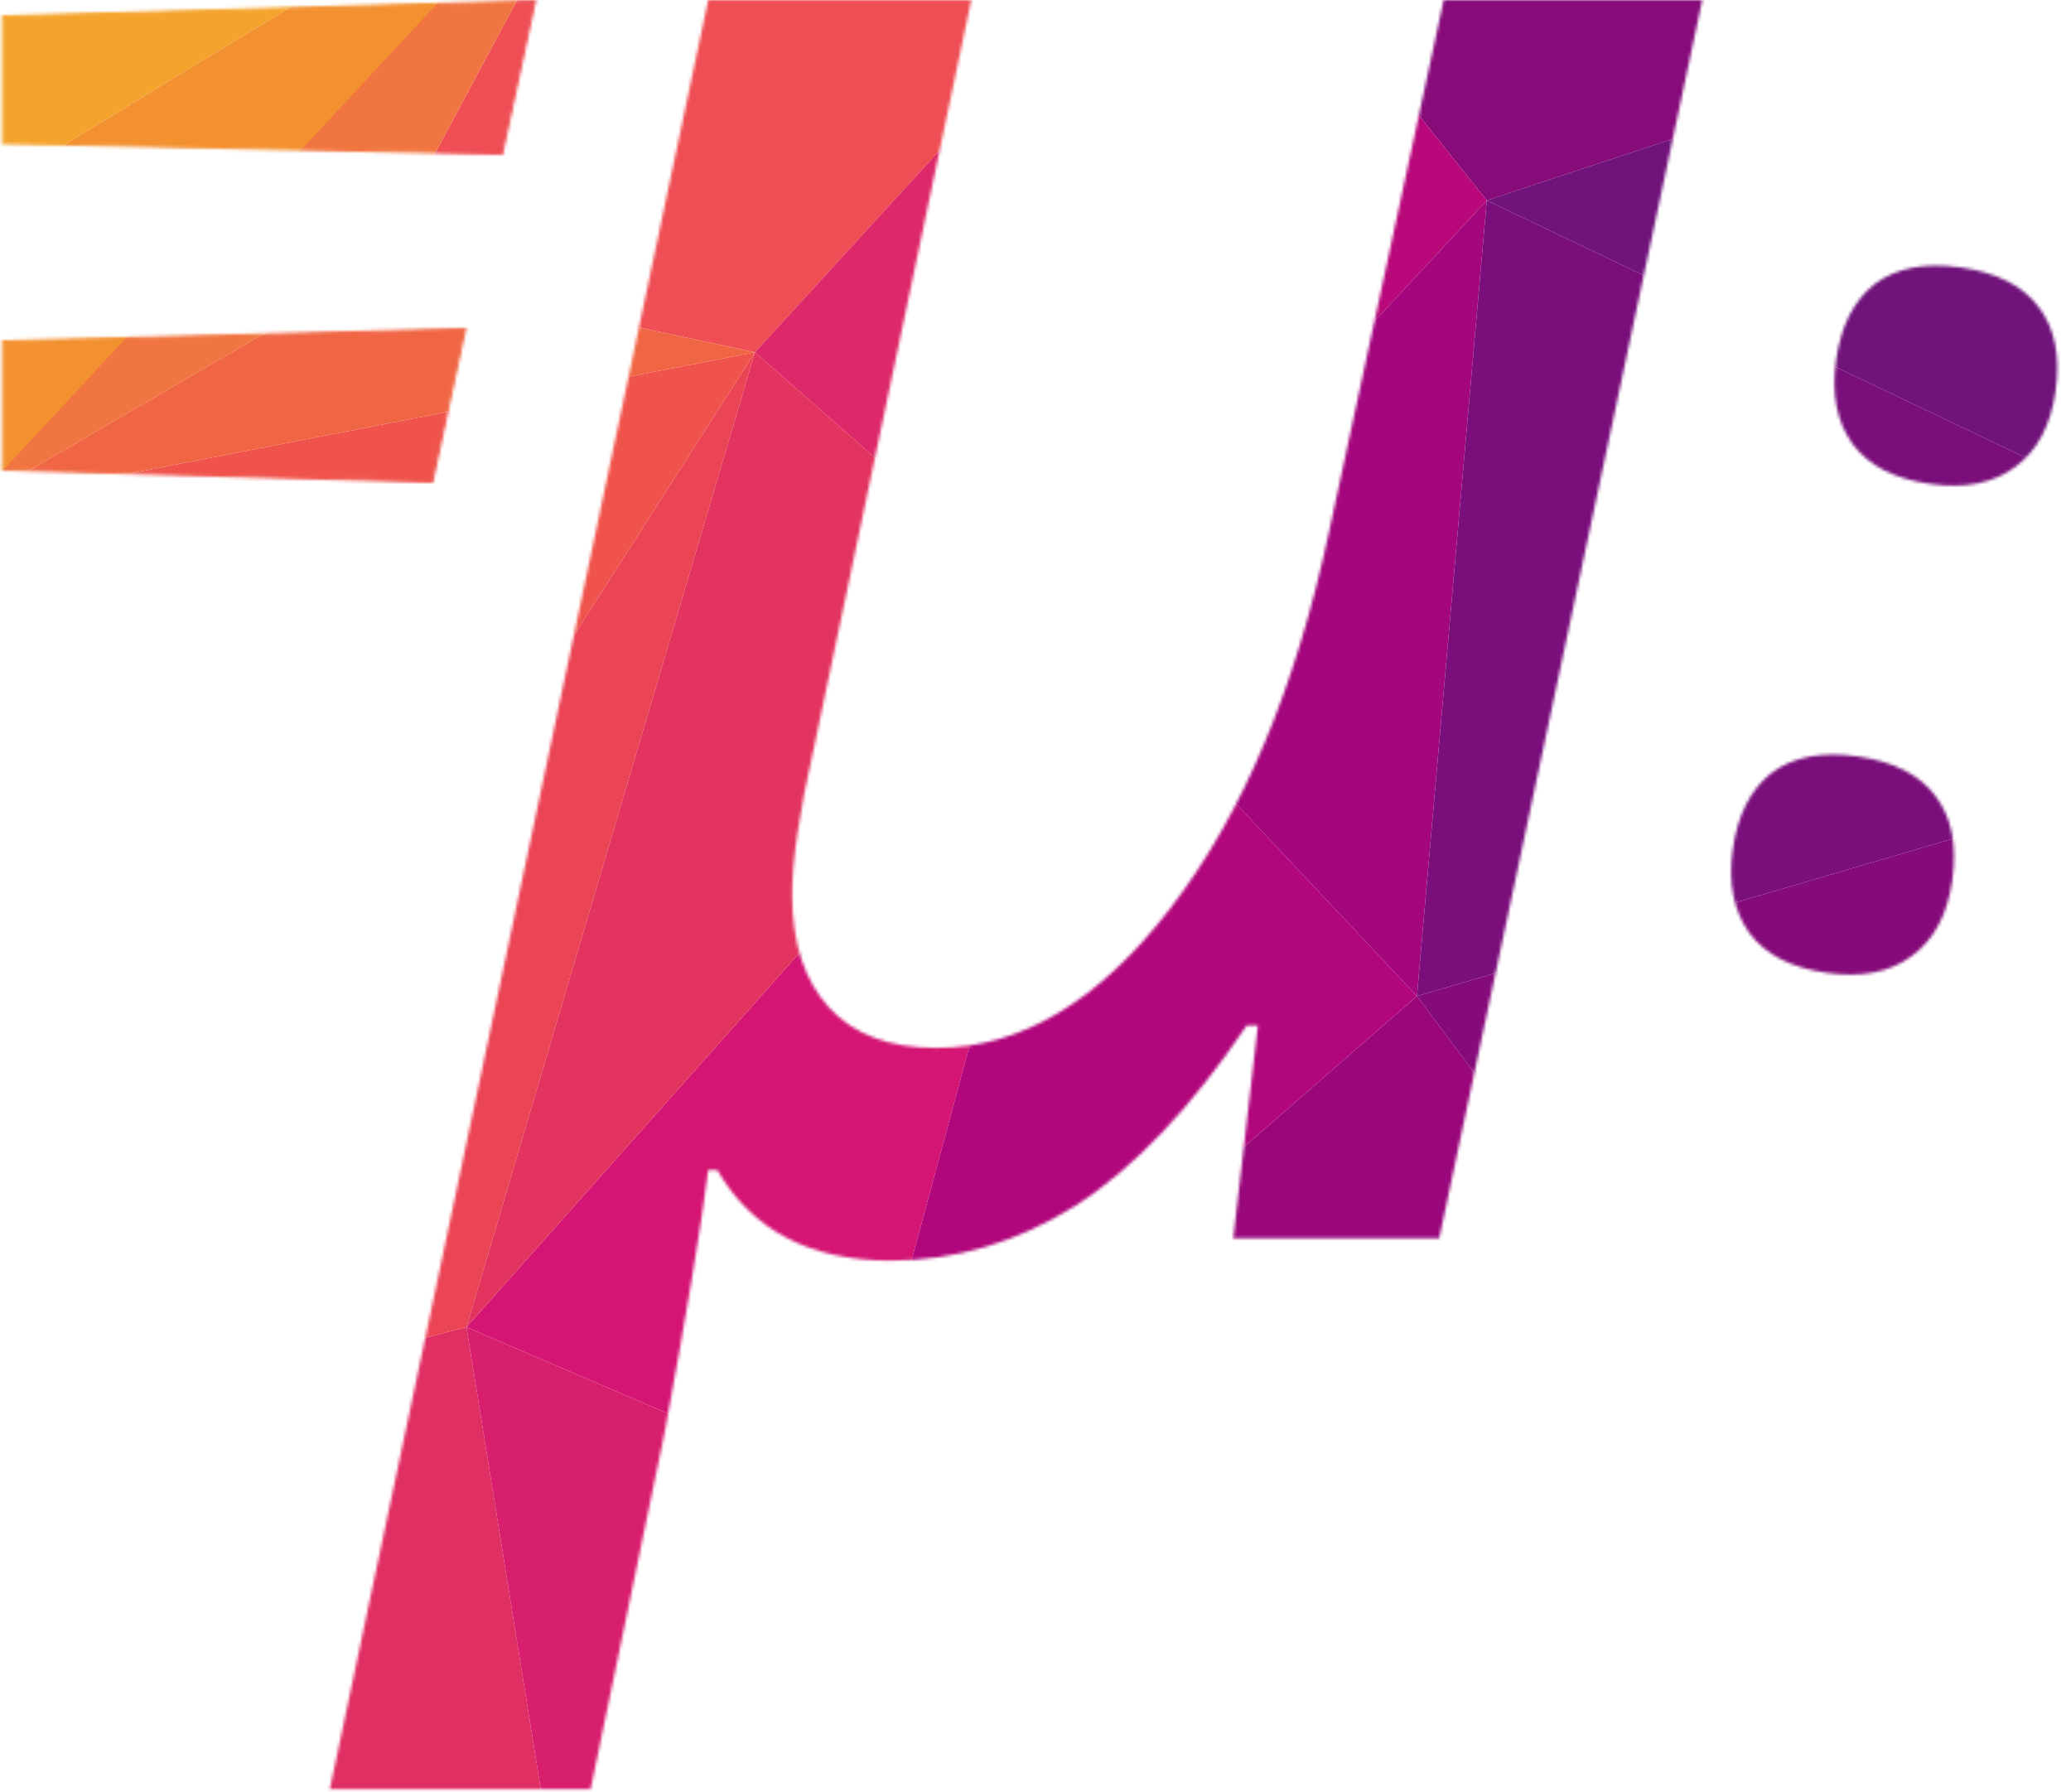<svg width="682" height="590" viewBox="0 0 682 590" fill="none" xmlns="http://www.w3.org/2000/svg">
<mask id="mask0" mask-type="alpha" maskUnits="userSpaceOnUse" x="0" y="0" width="682" height="590">
<path d="M260.873 294.553C260.873 310.528 264.928 322.939 273.038 331.787C281.148 340.635 292.945 345.059 308.429 345.059C336.201 345.059 361.883 329.698 385.477 298.977C409.317 268.01 426.766 226.475 437.826 174.373L475.428 0H560.587L473.954 407.729H406.122L414.232 337.686H410.545C392.113 364.966 373.312 384.75 354.142 397.039C334.972 409.081 314.696 415.103 293.314 415.103C266.771 415.103 247.724 405.149 236.173 385.242H233.224C231.012 403.183 226.219 432.061 218.846 471.875L194.515 589.106H108.619L233.224 0H319.857L267.877 246.997C263.207 267.642 260.873 283.494 260.873 294.553Z" fill="black"/>
<path d="M1.118 47.011V5.486L175.995 0.518L165.216 50.491L1.118 47.011Z" fill="black" stroke="black"/>
<path d="M1.118 154.514V112.487L152.995 108.516L142.217 158.489L1.118 154.514Z" fill="black" stroke="black"/>
<path d="M570.629 279.65C572.218 268.346 576.435 259.998 583.28 254.606C590.271 249.234 599.736 247.387 611.675 249.064C623.614 250.742 632.204 255.127 637.443 262.218C642.703 269.164 644.528 278.361 642.919 289.809C641.33 301.113 636.895 309.43 629.613 314.761C622.476 320.113 613.157 321.98 601.655 320.364C589.861 318.706 581.345 314.332 576.106 307.241C570.887 300.005 569.061 290.808 570.629 279.65Z" fill="black"/>
<path d="M604.627 118.65C606.216 107.346 610.433 98.998 617.278 93.606C624.269 88.234 633.734 86.386 645.673 88.064C657.612 89.742 666.202 94.127 671.441 101.218C676.701 108.164 678.526 117.361 676.917 128.809C675.328 140.113 670.893 148.43 663.611 153.761C656.474 159.113 647.155 160.98 635.653 159.364C623.859 157.706 615.343 153.332 610.104 146.241C604.885 139.005 603.059 129.808 604.627 118.65Z" fill="black"/>
</mask>
<g mask="url(#mask0)">
<path d="M782.615 -31L820.615 224L489.615 66L782.615 -31Z" fill="#70137A"/>
<path d="M398.616 -48L782.616 -31L489.616 66L398.616 -48Z" fill="#870C7A"/>
<path d="M204.616 -64L-48.384 90L-171.384 -157L204.616 -64Z" fill="#F4A42D"/>
<path d="M204.617 -64L-48.383 90C-35.55 115.167 -9.383 166 -9.383 166C-9.383 166.8 133.117 13.333 204.617 -64Z" fill="#F39131"/>
<path d="M204.619 -64L398.619 -48L248.619 116L122.619 89L204.619 -64Z" fill="#EE4E54"/>
<path d="M398.617 -48L355.617 210L248.617 116L398.617 -48Z" fill="#DD2969"/>
<path d="M398.617 -48L489.617 66L355.617 210L398.617 -48Z" fill="#B8087A"/>
<path d="M489.617 66L466.617 328L355.617 210L489.617 66Z" fill="#A4077D"/>
<path d="M489.618 66L820.618 224L466.618 328L489.618 66Z" fill="#7A0F7B"/>
<path d="M820.618 224L676.618 609L466.618 328L820.618 224Z" fill="#860B7A"/>
<path d="M466.619 328L676.619 609L279.619 491L466.619 328Z" fill="#99077A"/>
<path d="M153.617 437L355.617 210L279.617 491L153.617 437Z" fill="#D41574"/>
<path d="M355.619 210L466.619 328L279.619 491L355.619 210Z" fill="#B2077C"/>
<path d="M248.617 116L355.617 210L153.617 437L248.617 116Z" fill="#E2345F"/>
<path d="M153.619 437L222.619 866L21.619 471L153.619 437Z" fill="#E02F63"/>
<path d="M248.619 116L153.619 437L21.619 471L248.619 116Z" fill="#EA4455"/>
<path d="M153.617 437L279.617 491L222.617 866L153.617 437Z" fill="#D81F6D"/>
<path d="M-9.384 166L248.616 116L21.616 471L-9.384 166Z" fill="#EF534C"/>
<path d="M122.616 89L248.616 116L-9.384 166L122.616 89Z" fill="#F06644"/>
<path d="M122.616 89L-9.384 166L204.616 -64L122.616 89Z" fill="#F17540"/>
</g>
</svg>
